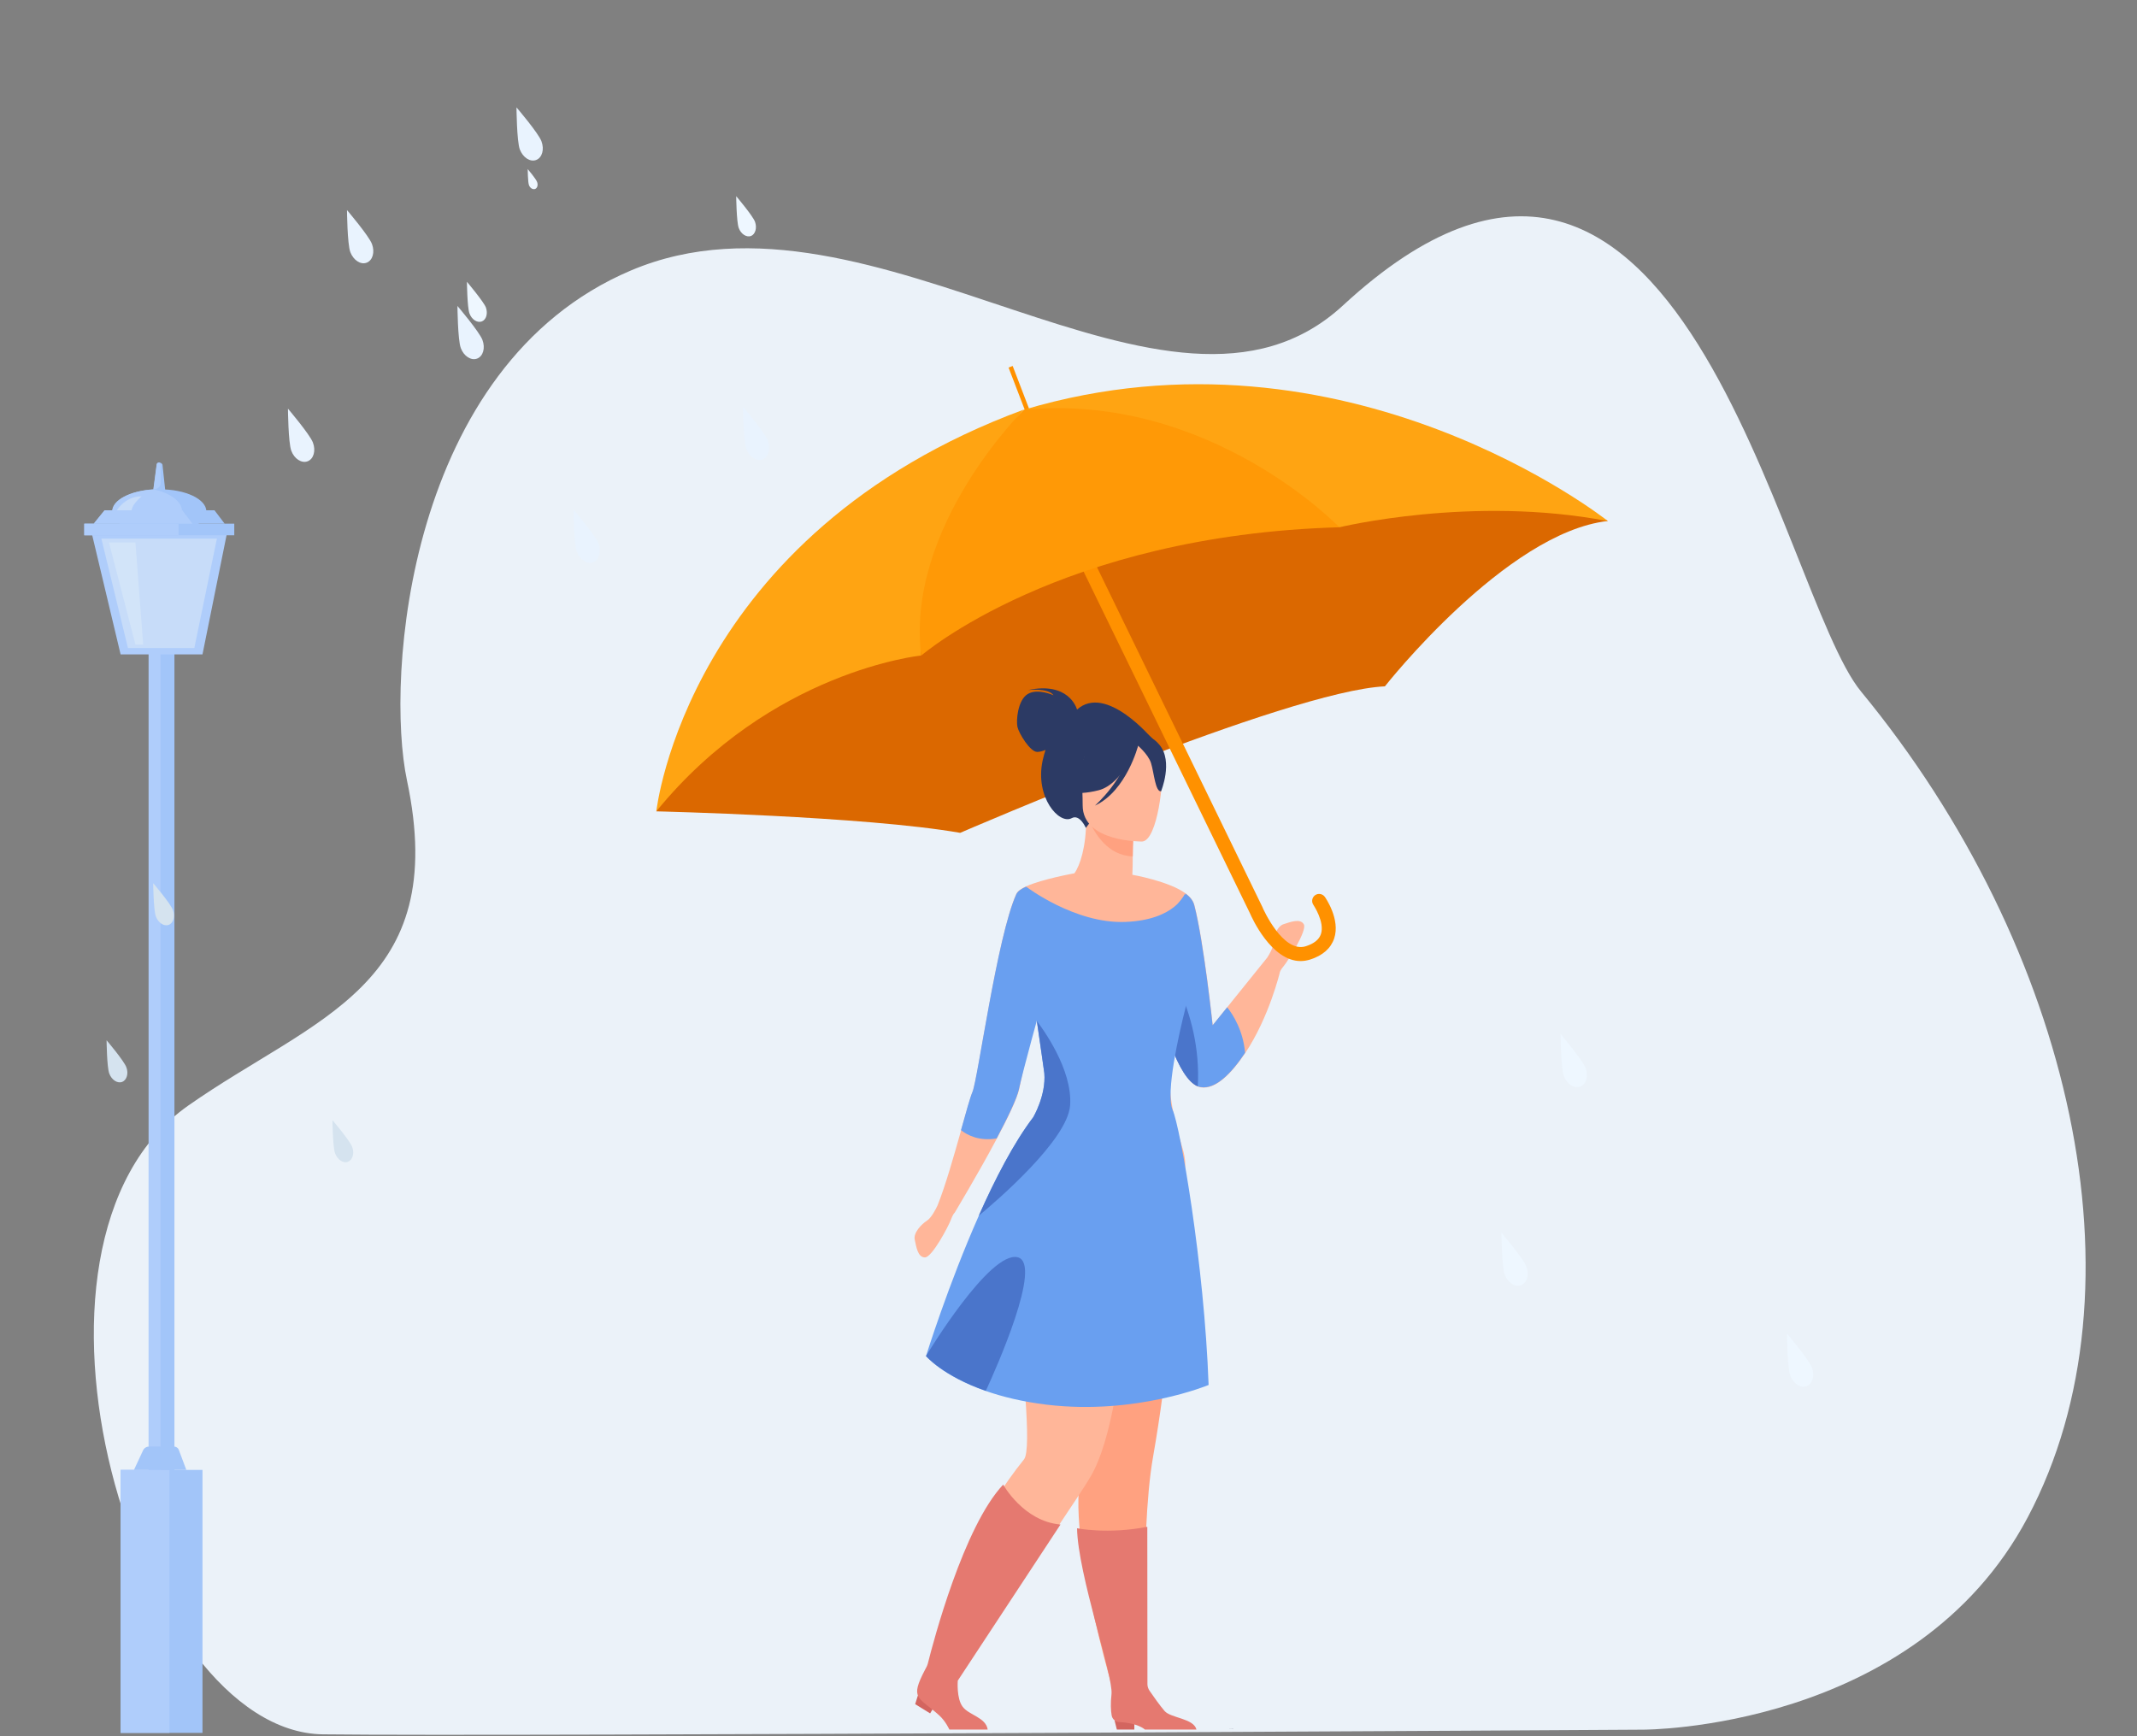<?xml version="1.0" encoding="utf-8"?>
<!-- Generator: Adobe Illustrator 24.1.2, SVG Export Plug-In . SVG Version: 6.00 Build 0)  -->
<svg version="1.1" id="Warstwa_1" xmlns="http://www.w3.org/2000/svg" xmlns:xlink="http://www.w3.org/1999/xlink" x="0px" y="0px"
	 viewBox="0 0 1600 1300" style="enable-background:new 0 0 1600 1300;" xml:space="preserve">
<rect x="0" y="0" width="1600" height="1300" fill="#808080" stroke="none"/>
<style type="text/css">
	.st0{fill:#EBF2F9;}
	.st1{display:none;}
	.st2{display:inline;}
	.st3{fill:#AED3FF;}
	.st4{fill:#D2E4FF;}
	.st5{fill:#F3F9FF;}
	.st6{fill:#A8D29F;}
	.st7{fill:#F1A34F;}
	.st8{fill:#82B378;}
	.st9{fill:#DD8936;}
	.st10{display:inline;fill:#E58638;}
	.st11{display:inline;fill:#163560;}
	.st12{display:inline;fill:#1C468A;}
	.st13{display:inline;fill:#FFB27D;}
	.st14{display:inline;fill:#EE9849;}
	.st15{display:inline;fill:#FCA56B;}
	.st16{display:inline;fill:#E37970;}
	.st17{display:inline;fill:#D68D5D;}
	.st18{display:inline;fill:#80BDCC;}
	.st19{display:inline;fill:#E7F1FD;}
	.st20{display:inline;fill:#5F9AA8;}
	.st21{display:inline;fill:#C45446;}
	.st22{fill:#FFB27D;}
	.st23{fill:#A2C5F9;}
	.st24{fill:#AFCDFB;}
	.st25{fill:#C7DCF9;}
	.st26{fill:#D2E4F9;}
	.st27{fill:#FFB699;}
	.st28{fill:#DB6800;}
	.st29{fill:#FF9100;}
	.st30{fill:#FFA412;}
	.st31{fill:#FF9906;}
	.st32{fill:#D3655F;}
	.st33{fill:#2C3A64;}
	.st34{fill:#FFA180;}
	.st35{fill:#699FF0;}
	.st36{fill:#4A75CB;}
	.st37{fill:#2E3552;}
	.st38{fill:#E57970;}
	.st39{fill:#E9F3FE;}
	.st40{fill:#EEF7FF;}
	.st41{fill:#D5E3EF;}
</style>
<g>
	<path class="st0" d="M1393.4,517.8c-61.2-74.3-135.1-522.6-387.9-289.1c-130.7,120.6-351-103.6-533.3-26.1
		C304.7,273.7,288.5,508,304.7,584.3c32.7,154.2-69.1,177.2-163.6,243.4c-148.2,103.9-39.2,469.2,100.8,470.9
		c140,1.7,988.3-3.5,988.3-3.5s203.4,0.7,288-159C1609.3,964.2,1551.6,709.8,1393.4,517.8z"/>
	<g class="st1">
		<g class="st2">
			<rect x="403" y="469.7" class="st3" width="437.7" height="246.4"/>
			<rect x="417.3" y="469.7" class="st4" width="437.7" height="246.4"/>
			<ellipse class="st5" cx="537" cy="587.3" rx="79.1" ry="79.1"/>
			<g>
				<path class="st5" d="M805.7,543.1H674.6c-4.8,0-8.6,3.9-8.6,8.6l0,0c0,4.8,3.9,8.6,8.6,8.6h131.1c4.8,0,8.6-3.9,8.6-8.6l0,0
					C814.4,547,810.5,543.1,805.7,543.1z"/>
				<path class="st5" d="M805.7,578.7H674.6c-4.8,0-8.6,3.9-8.6,8.6l0,0c0,4.8,3.9,8.6,8.6,8.6h131.1c4.8,0,8.6-3.9,8.6-8.6l0,0
					C814.4,582.6,810.5,578.7,805.7,578.7z"/>
				<path class="st5" d="M805.7,614.3H674.6c-4.8,0-8.6,3.9-8.6,8.6c0,4.8,3.9,8.6,8.6,8.6h131.1c4.8,0,8.6-3.9,8.6-8.6
					C814.4,618.2,810.5,614.3,805.7,614.3z"/>
			</g>
			<path class="st6" d="M464.5,586.2H537v-72.5C496.9,513.7,464.5,546.2,464.5,586.2z"/>
			<path class="st7" d="M609.4,588.5H537l0,0h-72.5c0,40,32.4,72.5,72.5,72.5l0,0l0,0l0,0l0,0C577,661,609.4,628.5,609.4,588.5z"/>
			<g>
				<path class="st8" d="M524.4,549h-39.3c-2.2,0-4.1,1.8-4.1,4.1c0,2.2,1.8,4.1,4.1,4.1h39.3c2.2,0,4.1-1.8,4.1-4.1
					S526.7,549,524.4,549z"/>
				<path class="st8" d="M494.1,563.8h-9c-2.2,0-4.1,1.8-4.1,4.1c0,2.2,1.8,4.1,4.1,4.1h9c2.2,0,4.1-1.8,4.1-4.1
					C498.1,565.6,496.3,563.8,494.1,563.8z"/>
			</g>
			<g>
				<path class="st9" d="M582.8,606.2h-39.3c-2.2,0-4.1,1.8-4.1,4.1c0,2.2,1.8,4.1,4.1,4.1h39.3c2.2,0,4.1-1.8,4.1-4.1
					C586.9,608.1,585.1,606.2,582.8,606.2z"/>
				<path class="st9" d="M552.5,621.1h-9c-2.2,0-4.1,1.8-4.1,4.1l0,0c0,2.2,1.8,4.1,4.1,4.1h9c2.2,0,4.1-1.8,4.1-4.1l0,0
					C556.5,622.9,554.7,621.1,552.5,621.1z"/>
			</g>
		</g>
		<g class="st2">
			<path class="st3" d="M372.2,760.2v252h437.7v-252H372.2z"/>
			<path class="st4" d="M386.4,760.2v252h437.7v-252H386.4z"/>
			<circle class="st5" cx="506.1" cy="878.5" r="79.1"/>
			<g>
				<path class="st5" d="M643.8,851.5h131.1c4.8,0,8.6-3.9,8.6-8.6c0-4.8-3.9-8.6-8.6-8.6H643.8c-4.8,0-8.6,3.9-8.6,8.6
					S639.1,851.5,643.8,851.5z"/>
				<path class="st5" d="M774.9,869.8H643.8c-4.8,0-8.6,3.9-8.6,8.6c0,4.8,3.9,8.6,8.6,8.6h131.1c4.8,0,8.6-3.9,8.6-8.6
					S779.7,869.8,774.9,869.8z"/>
				<path class="st5" d="M774.9,905.4H643.8c-4.8,0-8.6,3.9-8.6,8.6l0,0c0,4.8,3.9,8.6,8.6,8.6h131.1c4.8,0,8.6-3.9,8.6-8.6l0,0
					C783.5,909.3,779.7,905.4,774.9,905.4z"/>
			</g>
			<path class="st7" d="M506.1,879.7l-72.4-0.9c0,0.3,0,0.6,0,0.9c0,40,32.4,72.5,72.5,72.5c14.3,0,27.6-4.1,38.9-11.3L506.1,879.7z
				"/>
			<g>
				<path class="st9" d="M508.8,902.6h-39.3c-2.2,0-4.1,1.8-4.1,4.1l0,0c0,2.2,1.8,4.1,4.1,4.1h39.3c2.2,0,4.1-1.8,4.1-4.1l0,0
					C512.9,904.4,511,902.6,508.8,902.6z"/>
				<path class="st9" d="M478.4,917.4h-9c-2.2,0-4.1,1.8-4.1,4.1s1.8,4.1,4.1,4.1h9c2.2,0,4.1-1.8,4.1-4.1S480.7,917.4,478.4,917.4z
					"/>
			</g>
		</g>
		<g class="st2">
			<rect x="372.2" y="201" class="st3" width="437.7" height="228.3"/>
			<rect x="386.4" y="201" class="st4" width="437.7" height="228.3"/>
			<ellipse class="st5" cx="506.1" cy="318.5" rx="79.1" ry="79.1"/>
			<path class="st6" d="M506.1,246.1c-40,0-72.5,32.4-72.5,72.4c0,27.4,15.2,51.3,37.7,63.6c11.6-21.5,34.8-63.6,34.8-63.6
				l34.3,63.8c22.7-12.2,38.1-36.2,38.1-63.8C578.6,278.5,546.1,246.1,506.1,246.1z"/>
			<g>
				<path class="st5" d="M774.9,274.3H643.8c-4.8,0-8.6,3.9-8.6,8.6l0,0c0,4.8,3.9,8.6,8.6,8.6h131.1c4.8,0,8.6-3.9,8.6-8.6l0,0
					C783.5,278.2,779.7,274.3,774.9,274.3z"/>
				<path class="st5" d="M774.9,309.9H643.8c-4.8,0-8.6,3.9-8.6,8.6c0,4.8,3.9,8.6,8.6,8.6h131.1c4.8,0,8.6-3.9,8.6-8.6
					S779.7,309.9,774.9,309.9z"/>
				<path class="st5" d="M774.9,345.5H643.8c-4.8,0-8.6,3.9-8.6,8.6c0,4.8,3.9,8.6,8.6,8.6h131.1c4.8,0,8.6-3.9,8.6-8.6
					C783.5,349.3,779.7,345.5,774.9,345.5z"/>
			</g>
			<g>
				<path class="st8" d="M508.8,283.9h-39.3c-2.2,0-4.1,1.8-4.1,4.1c0,2.2,1.8,4.1,4.1,4.1h39.3c2.2,0,4.1-1.8,4.1-4.1
					C512.9,285.8,511,283.9,508.8,283.9z"/>
				<path class="st8" d="M478.4,298.7h-9c-2.2,0-4.1,1.8-4.1,4.1l0,0c0,2.2,1.8,4.1,4.1,4.1h9c2.2,0,4.1-1.8,4.1-4.1l0,0
					C482.5,300.6,480.7,298.7,478.4,298.7z"/>
			</g>
		</g>
	</g>
	<g class="st1">
		<path class="st10" d="M965,643.6c0,0,58.2,60.1,61,82.7c2.8,22.6-27.7,58.1-27.7,58.1L965,643.6z"/>
		<path class="st11" d="M940.1,1266.6c0,0-2,31.9-8.2,32.4c-0.8,0.1-31.3,0.1-31.3,0.1l-38.9-0.2c0,0,0.3-9.4,11.6-11.4
			c11.4-2,30.4-10,37.3-25C917.9,1246.6,940.1,1266.6,940.1,1266.6z"/>
		<path class="st11" d="M1026.8,1266.6c0,0-2,31.9-8.2,32.4c-0.8,0.1-31.3,0.1-31.3,0.1l-39.1-0.1c0,0,0.4-9.5,11.8-11.5
			c11.4-2,30.4-10,37.3-25C1004.6,1246.6,1026.8,1266.6,1026.8,1266.6z"/>
		<path class="st11" d="M897,924.2c0,0,10.2,65.1,48.2,180.8c38,115.6,43.2,165.7,43.2,165.7s10.3,1.5,21.1,1.5
			c6.9,0,19.6-2.6,19.6-2.6s0.3-126.4-17.2-184.5c-17.5-58.1-3.8-209.6-3.8-209.6L897,924.2z"/>
		<path class="st12" d="M877.1,879c0,0-1.4,98.2,15.5,218.7c17,120.5,11.2,171.7,11.2,171.7s14,2.5,18.9,2.7
			c5.3,0.2,21.8-1.3,21.8-1.3s24.3-120.6,17.3-180.9s33.3-207,33.3-207L877.1,879z"/>
		<path class="st13" d="M955.9,649.3l-19.2,14.2l-27.7-5.8c0.4-2.5,2.2-13,3.9-22.5c0.1-0.6,0.2-1.1,0.3-1.7c1.4-8.1,2.7-15,2.7-15
			l25.9-12.9l9.7-4.8c0,0.2-0.7,9-0.8,10.2C948.7,633.8,955.9,649.3,955.9,649.3z"/>
		<path class="st10" d="M910.9,642.1c0.6-0.3,37.7-11.2,41.7-9.9s6.4,9.1,6.4,9.1L898.3,655C898.4,655.1,903.2,645.4,910.9,642.1z"
			/>
		<path class="st14" d="M1010.8,891.1c-6.3,28.7-111,32.1-138,6.1c-3.1-3-3.2-16.8-2.1-35.4c2.3-36.4,9.5-91.1,9.8-119.1
			c0.1-13.5,2-27.3,4.5-39.9c5.3-26.7,13.3-47.7,13.3-47.7s51.1-16.5,60.7-13.7C1005.2,654.9,1017.1,862.4,1010.8,891.1z"/>
		<path class="st10" d="M870.8,861.7c2.3-36.4,9.5-91.1,9.8-119.1c0.1-13.5,2-27.3,4.5-39.9l30.8-5.4
			C915.9,697.4,945.9,820.2,870.8,861.7z"/>
		<path class="st13" d="M887.5,811c0,0,2.1,5-2.3,8.4c-4.4,3.4-7.3,8.8-6.3,12.8s10.7,10.5,14,9.4c3.3-1,10.2-6.3,9.4-8.4
			c-0.7-2.1,4.6-18.4-3.6-24.7C890.6,802.2,887.5,811,887.5,811z"/>
		<path class="st14" d="M921.9,647.7c0,0-30,5.6-53.9,40.8s-39.6,61.4-35.2,74.1c4.4,12.7,44.5,56.7,51.5,56.7
			c6.9,0,18.1-5,18.7-16.4c0,0-28.3-42.4-22.7-48.7c2.4-2.7,36.7-30.6,41.6-18C929.9,757.2,921.9,647.7,921.9,647.7z"/>
		<path class="st15" d="M948.6,611.4c-5.7,10.9-26.9,20.3-35.7,23.8c0.1-0.6,0.2-1.1,0.3-1.7c1.4-8.1,2.7-15,2.7-15l25.9-12.9
			C947.4,605.5,950.9,606.9,948.6,611.4z"/>
		<path class="st13" d="M907.5,619.1c0,0,38.3,12,45.4-12c7.1-24,16.8-38.6-7.4-47.2c-24.2-8.6-31.7-0.9-36,6.5
			C905.2,573.7,897.7,615.3,907.5,619.1z"/>
		<path class="st11" d="M911,564c0,0,2.4,27.9,8.2,26.7s11-2.1,10.2,6.3c-0.8,8.4-8.8,18.1,8.9,19.6c17.8,1.5,43.4-44.4,38.5-53.1
			C962.7,538.5,890.7,533.4,911,564z"/>
	</g>
	<g class="st1">
		<polygon class="st13" points="197.2,1214.6 208.5,1262.4 225.5,1262.3 226.1,1214.6 		"/>
		<polygon class="st13" points="340,1216.7 372.2,1262.4 384.8,1246.2 365.4,1210.4 		"/>
		<path class="st11" d="M256.1,587.3c-5.9-3.3-12.9-3.7-17.8-3.4c1.3-1.3,3.8-1.8,3.8-1.8c-3-0.5-9.8,2.6-9.8,2.6
			c-42.4-16.3-49,46.1-48.1,60.6c0.9,14.5-14.2,19.2-36.3,30.6c-42.1,21.8-45.8,51-45.8,51c0.3,0.2,0.7,0.4,1,0.7
			c2.1-3.5,6.4-10.2,10-11.2c-0.1,0.3-4.3,9.1-5.8,14.2c12.4,9.4,35.6,30.4,51.8,45.2c-0.1-2.9,0-7,1.1-9.2l2,12
			c8.7,8,14.6,13.6,14.6,13.6c-1.1-11.7,53-73.5,81.2-92c6.9-10.1,9.3-28,9.5-29.4c-1.2,14.2-3.6,22.1-5.8,26.6
			C285.6,675.3,271.7,596.1,256.1,587.3z"/>
		<path class="st13" d="M256.3,701c0.1,0.1-13.6,7.2-24,4.4c-9.7-2.7-16.1-15.3-16-15.3c4.1-0.8,5.3-6.5,5.2-30.8l1.9,0.4l31.3,6.2
			c0,0-0.7,9.9-0.7,19.1C254,692.8,254.5,700.2,256.3,701z"/>
		<path class="st16" d="M220.9,597.5c0,0,15.5-16.5,34.9-0.8C255.7,596.7,244.4,594.7,220.9,597.5z"/>
		<path class="st17" d="M254.8,665.9c0,0-0.7,9.9-0.7,19.1c-17.5-0.5-26.8-16.5-30.6-25.4L254.8,665.9z"/>
		<path class="st11" d="M220.2,656.2c0,0-9.2-14.5-11.4-26.9c-1.6-8.9,2.9-41.7,36-37c0,0,9.6,0.9,18.6,7c7.2,4.8,17.5,15.3,5.9,44
			l-3,9.7L220.2,656.2z"/>
		<path class="st18" d="M379.7,1233.7l-16.6,0.5l-18,0.6c0,0-41.5-46.2-64.8-120.3c-0.5-1.7-1.1-3.5-1.7-5.2
			c-12.7-37.2-39.2-83.8-53.1-126.1c-2.2-6.7-4.2-13.1-6-19c-0.6-1.9-1.1-3.8-1.7-5.7c-10.3-35.7-13.2-59.1-16-84.1l100.6,0.8
			C302.4,875.1,318.6,1046,379.7,1233.7z"/>
		<path class="st19" d="M288.3,817.4c-0.3,47.9,7,68.4,7,68.4s-43.1,21.9-94.2,5.8c-0.6-0.2-42.4-9.7-42.4-9.7
			c0.9-1.9,8.5-34.2,9.3-36c10.8-23.2,19-33.4,20.3-40.5c2.4-13.3,2.4-27.1,1.2-40.1c-3.1-34.4-12.4-63-12.4-63
			c13.9-3.2,27.4-8.6,41.9-14c3.3,4.2,13.2,8.4,22,8.2c10.2-0.2,13.4-4.5,13-9.4c10.9,6,19.5,11.8,19.5,11.8
			c9.2,16,28,31.6,29.3,56.2C303.2,761.1,288.3,816,288.3,817.4z"/>
		<path class="st20" d="M201.8,822.7c-4.4,6.2-12.8,44-33.8,48.8c10.8-27,19-38.8,20.3-47.1c2.4-15.5,2.4-31.5,1.2-46.6
			c7-12.3,12.3-20.7,12.3-20.7c0.6-2,11.2-34.8,14.6-5.5C219.8,781,206.7,815.7,201.8,822.7z"/>
		<path class="st13" d="M260.7,674.7c0,0-41.5,0.7-41.5-25.2c0-25.8-5.4-43.2,21.1-44.7s31.6,8.3,33.7,16.9
			C276.1,630.4,271.4,673.8,260.7,674.7z"/>
		<path class="st11" d="M272.7,607.4c-6.4-7.8-11.2-6.1-14-3.7c-9-13.4-37.3,6-37.3,6c-2.8,18.5-16.1,29.2-16.1,29.2s7.6,4.7,25,0.2
			c13.7-3.5,23.7-23.1,27.3-31.2c2.5,2.2,7.7,7.3,9.2,12.2c2.1,6.6,3,20.1,6.9,19.7C273.8,639.7,282.4,619.1,272.7,607.4z"/>
		<path class="st13" d="M207.9,1259.7c0,0,1.4,9.5-2.2,19.6c0,0-2.8,12.7,9.7,12.9c12.5,0.2,15.5-0.9,14.1-8.7
			c-1.4-7.8-4.1-21.2-4.1-21.2L207.9,1259.7z"/>
		<path class="st21" d="M230.7,1298.4L230.7,1298.4h-25.8l0,0c-1.4-6.6,0.9-19.1,0.9-19.1c14.1,13.5,23-0.3,23-0.3
			C231,1284.7,230.7,1298.4,230.7,1298.4z"/>
		<path class="st13" d="M414.8,1285.3c0,0-23-26.1-30-39.1l-17.1,8.8l38.2,35.9l8.9-1.2V1285.3z"/>
		<path class="st21" d="M428.9,1298.3H397c-2.8-2.5-5.5-7.6-8.8-14.3c-1.9-3.8-6.1-5.9-10.4-7.1v21.4h-6.6l-6.1-22.8
			c-4.1-7.6-1-14.6,1.8-20.7c3.3,0,13,2.4,30,21.9c5.6,6.4,11.7,8.7,17.9,8.5c0.1,0.1,0.2,0.1,0.3,0.1
			C424.8,1289.9,427.9,1295.3,428.9,1298.3z"/>
		<path class="st16" d="M427.4,717.5c0,0-27.2,15.2-37,19.6c-3.5,1.6-9.7,4.5-16.1,7.5c-3.9,1.8-7.8,3.6-11.2,5.2
			c-5.7,2.7-12.5,1.2-16.6-3.6c-14.7-17.2-52.9-54.5-92.3-59.2l-0.1-0.1l0,0l0,0l0.2,0.4c2.2,5.5,23.8,59.5,24.5,70.9
			c0.7,12,2.8,196.2,2.8,196.2s-1.4,8.5,14.8,4.9c16.2-3.5,20.5-7.1,20.5-7.1S301.4,838.6,305.6,799c0.8-7.8,0.1-16.5-1.7-25.5
			c24,14.5,52.3,21,52.3,21s10.6-4.6,27-14.8c6.9-4.3,14.9-11.1,22.7-18.3c9.5-8.7,25.8-29.7,25.8-29.7L427.4,717.5z"/>
		<path class="st20" d="M363.1,1234.2l-18,0.6c0,0-41.5-46.2-64.8-120.3c-0.5-1.7-1.1-3.5-1.7-5.2c-12.7-37.2-39.2-83.8-53.1-126.1
			c-2.2-6.7-4.2-13.1-6-19c-0.6-1.9-1.1-3.8-1.7-5.7l14.8-11.2c0,0,44.5,72,58.2,139.7C302.8,1145.8,350.7,1216.6,363.1,1234.2z"/>
		<path class="st18" d="M234.2,1093.2c0.3,32.9-1.4,108.7-5.7,140.1h-15.9c-8.8,0-13.2-0.1-13.2-0.1c-10.8-54.5-18.4-99.6-24-138.5
			c-4.6-31.9-8.6-59.3-11.8-82.8c-3.1-23.7-5.3-43.5-6.1-60.3c-0.1-2.6-0.2-5.2-0.3-7.7c0-2.5-0.1-4.9,0-7.3l86.9-8.5
			C242.9,985.8,234,1074.1,234.2,1093.2z"/>
		<path class="st20" d="M212.5,1233.3c-8.8,0-13.2-0.1-13.2-0.1c-10.8-54.5-18.4-99.6-24-138.5c-4.6-31.9-8.6-59.3-11.8-82.8
			c-3.1-23.7-5.3-43.5-6.1-60.3l31.9,18.8c0,0-20.3,7.2-12.6,61.5C184.5,1086.2,201.7,1225.6,212.5,1233.3z"/>
		<path class="st16" d="M216.6,951c0,0-6.1,22.1-27.3,19.3S138,954.8,138,954.8s9-28.6,20.3-66.2c13.6-45.5,30.5-104.1,38.4-141.1
			c2.2-10.4,3.8-19,4.3-25.2l17.9-34.1c0,0,25.8,58.8,27.2,73.6C247.7,776.7,216.6,951,216.6,951z"/>
		<path class="st13" d="M292.3,778.4c-10.2,1.3-14.1,6.8-15.4,14.1c-0.7,3.9-2.7,7.8-4.4,10.6c-10.2,0.5-34.3,1.9-54.6,3.1
			l-1.7,26.6c16.7-2.1,37.2-6.3,60.8-14.4c1.8-0.3,4.1-1.4,6.9-3.8c14.6-12,22.9-32,22.9-34.9C306.8,776.9,302.4,777.1,292.3,778.4z
			"/>
		<path class="st21" d="M215.7,792.9c-0.9,24-6.6,70.6-56.9,95.5c-0.1,0.1-0.3,0.1-0.4,0.2c13.6-45.5,30.5-104.1,38.4-141.1
			C206,761.4,216.2,779.7,215.7,792.9z"/>
		<path class="st16" d="M219,688.2c0,0-43.1,3.1-53.4,26.1c-10.4,23.1-13.6,99.8-0.5,122.3c0,0,18.1,5.2,50.2-0.8
			c0.4-0.1,0.8-0.1,1.2-0.2c0,0,10.2-25.1,1.1-30c0,0-27.1,1.4-24.2-7.5C196.2,789.2,219,688.2,219,688.2z"/>
		<g class="st2">
			<path class="st22" d="M456.6,699.4c-23.2-3-29,18.1-29,18.1l4.3,14.5c7.1,1,13.4-0.9,19.1-9.1c5.8-8.2,7.3-5.1,11-11.2
				C467,703.4,459.2,700.3,456.6,699.4z"/>
			<path class="st22" d="M390.4,737.2c-3.5,1.6-9.7,4.5-16.1,7.5c3.4,6.1,7.7,17.1,8.9,35.4c6.9-4.3,15.8-11.4,23.4-18.9
				c12.2-12,25.2-29.2,25.2-29.2l-4.3-14.5C427.4,717.5,400.2,732.8,390.4,737.2z"/>
		</g>
	</g>
</g>
<g>
	<path class="st23" d="M124.2,371.6h-9.9l0.1-0.7l3-23.3c0.1-0.7,0.8-1.3,1.6-1.3c0.1,0,0.2,0,0.4,0c0.6,0.1,1.1,0.3,1.5,0.6
		c0.5,0.4,0.8,0.9,0.8,1.5L124.2,371.6z"/>
	<path class="st24" d="M115.2,366.4h-0.4l2.5-18.7c0.1-0.7,0.8-1.3,1.6-1.3c0.1,0,0.2,0,0.4,0c0.1,0.1,0.2,0.1,0.2,0.2
		c0.5,0.4,0.7,0.9,0.7,1.5l0.1,13.4C120.5,364.1,118.1,366.3,115.2,366.4z"/>
	<rect x="111.3" y="475.4" class="st23" width="19.3" height="743.9"/>
	<rect x="111.3" y="475.4" class="st24" width="8.9" height="743.9"/>
	<rect x="90.3" y="1100.6" class="st23" width="61.3" height="196.9"/>
	<rect x="90.3" y="1100.6" class="st24" width="36.6" height="196.9"/>
	<path class="st23" d="M154.5,382.9c0,9.2-15.8,16.7-35.2,16.7c-1.5,0-2.9,0-4.3-0.1c-17.4-1-30.9-8-30.9-16.5s13.5-15.5,30.9-16.5
		c1.4-0.1,2.9-0.1,4.3-0.1C138.7,366.2,154.5,373.7,154.5,382.9z"/>
	<path class="st24" d="M136.3,382.9c0,7.4-8.8,13.8-21.4,16.5c-17.4-1-30.9-8-30.9-16.5s13.5-15.5,30.9-16.5
		C127.5,369.1,136.3,375.5,136.3,382.9z"/>
	<polygon class="st24" points="151.6,490 90.3,490 68.6,398.9 170,398.9 	"/>
	<rect x="63.1" y="392.1" class="st23" width="112.3" height="8.7"/>
	<rect x="63.1" y="392.1" class="st24" width="70.6" height="8.7"/>
	<path class="st23" d="M100.3,1100.6h39.2l-5.7-15.2c-0.5-1.3-2-2.3-3.6-2.3h-18.4c-2,0-3.7,1-4.6,2.7L100.3,1100.6z"/>
	<polygon class="st25" points="75.9,403.3 162.4,403.3 145.5,485.2 95.8,485.2 	"/>
	<path class="st25" d="M86.3,383.9c0,0,6.6-12.6,19.7-12.2c0,0-8.3,6.4-7.5,12.2C99.2,389.6,86.3,383.9,86.3,383.9z"/>
	<polygon class="st23" points="168.2,392.1 70.2,392.1 78.3,382.1 160.6,382.1 	"/>
	<polygon class="st24" points="144.1,392.1 70.2,392.1 78.3,382.1 136.5,382.1 	"/>
	<polygon class="st26" points="81.6,406.2 101.4,406.2 107.2,482.6 101.4,482.6 	"/>
</g>
<g>
	<path class="st27" d="M976.2,692.1c-2.6-4.7-10.2-1.7-15.2-0.1c-5,1.6-7.7,10-7.9,15c-0.1,3-2.5,7.2-4.3,10l-29.9,37.1L908,767.6
		c0,0-6.7-63-13.8-90.1c-0.9-3.3-3.2-6.1-6.3-8.4c-12.7-9.4-40.1-14.1-40.1-14.1l0,0c0.2-4,0.3-8.5,0.3-13.9c0-10,0.8-20.6,0.8-20.6
		l-33.7-6.7l-2-0.4c0.1,20.5-4.6,34.8-8.8,40.5c0,0-23.8,4.2-36.2,9.8l0,0c-3.6,1.6-6.3,3.5-7.3,5.7
		c-14.3,31.9-28.7,138.8-32.7,148.2c-1.7,3.9-4.8,15.1-8.6,28.7c-5.2,18.5-11.7,41.5-17.7,56.4c-1.2,2.5-4.5,9.1-7.9,11.3
		c-4.2,2.7-10.3,9.1-9.1,14.3c1.1,5.1,2.2,13.2,7.6,13.2c5.4,0,17.8-23.7,19.4-28.1c1.6-4.5,2.9-5.4,2.9-5.4l0,0
		c0-0.1,17.6-29.2,31.5-55.4c8.2-15.4,15.2-29.9,16.7-36.9c1.5-7.2,8-37.5,12.5-53.9c6.6,18,11.5,44.8,11.4,52.6
		c-0.3,11-11.8,17.3-27.4,52.4c-8.6,19.4,148.7,66.1,125.6-8c-11.1-35.5-10.8-57.4-7.9-74.7c6.5,16.9,13.9,28.9,22,30.1
		c11,1.6,22.7-10.2,33.1-25.7c17.9-26.8,25.9-60.3,25.9-60.3s0.1-1.6,3.2-5.2C964.4,719.3,978.8,696.7,976.2,692.1z"/>
	<g>
		<path class="st28" d="M491.4,607.5c0,0,156.1,3.6,227.5,16.1c0,0,245.1-106.3,318-109.7c0,0,90.7-115.3,166.9-123.8
			c0,0-120.4-74.6-418.8-9.2C785.1,381,528.8,517.2,491.4,607.5z"/>
		<g>
			<path class="st29" d="M973.8,719.6c-22.1,0-36.7-32.9-37.9-35.7L777.1,357.7c-1.3-2.6-0.2-5.7,2.4-7c2.6-1.3,5.7-0.2,7,2.4
				l158.8,326.3c0,0.1,0.1,0.2,0.1,0.3c0.1,0.3,15.1,34.3,32.3,28.8c6.2-2,9.9-5,11.3-9.1c3-9.1-5.6-21.7-5.6-21.8
				c-1.7-2.4-1.1-5.6,1.2-7.3c2.4-1.7,5.6-1.1,7.3,1.2c0.5,0.7,11.8,16.9,7,31.2c-2.5,7.4-8.6,12.8-18.1,15.8
				C978.5,719.2,976.1,719.6,973.8,719.6z"/>
		</g>
		<g>
			<g>
				
					<rect x="761" y="273.5" transform="matrix(0.934 -0.358 0.358 0.934 -53.565 292.195)" class="st29" width="3.3" height="34.6"/>
			</g>
			<g>
				<path class="st30" d="M491.4,607.5c0,0,22.4-207.5,275.1-300.8c0,0-80.6,91.8-76.9,184.1C689.7,490.9,577.4,501.9,491.4,607.5z"
					/>
				<path class="st30" d="M1203.9,390.2c0,0-195.4-155.6-437.3-83.4c0,0,153.3,56.8,236.3,88
					C1002.8,394.8,1102.3,370.6,1203.9,390.2z"/>
				<path class="st31" d="M766.6,306.8c0,0-88.7,87.4-76.9,184.1c0,0,104.2-90.2,313.1-96.1C1002.8,394.8,905.7,293.6,766.6,306.8z"
					/>
			</g>
		</g>
	</g>
	<polygon class="st32" points="834.5,1288.2 836.2,1295 849.3,1295 849.3,1290.3 	"/>
	<polygon class="st32" points="687.3,1269.3 685.2,1276 696.4,1282.9 698.8,1278.9 	"/>
	<path class="st33" d="M806.4,531.3c-0.5-1.7-6.7-21-36.8-14.6c0,0,15.1-1.9,19.2,3.9c0,0-11.9-5.5-19.4-0.9s-8.7,20-7.6,24.7
		c1.1,4.7,9.4,18.6,14.8,18.6c2.1,0,4.3-0.7,6.2-1.5c-0.8,2.5-1.6,5.2-2.2,8.1c-5.8,27.3,12.4,48.1,21.8,43c6-3.3,10.6,7.3,10.6,7.3
		l50-66.3C863,553.5,828.2,511.6,806.4,531.3z"/>
	<path class="st34" d="M848.9,620.6c0,0-0.8,10.6-0.8,20.6c-18.9-0.5-28.8-17.7-32.9-27.3L848.9,620.6z"/>
	<path class="st33" d="M811.7,610.3c0,0-9.9-15.6-12.3-29c-1.7-9.5,3.2-44.9,38.7-39.8c0,0,10.3,1,20,7.6
		c7.7,5.2,18.8,16.4,6.4,47.3l-3.2,10.4L811.7,610.3z"/>
	<path class="st27" d="M855.2,630.1c0,0-44.6,0.7-44.6-27.1s-5.8-46.4,22.7-48.1c28.5-1.6,34,9,36.3,18.2
		C871.8,582.5,866.8,629.2,855.2,630.1z"/>
	<path class="st33" d="M853.6,554.3c0,0-12.2,32.6-31,37.4c-18.7,4.8-26.9-0.2-26.9-0.2s14.4-11.4,17.4-31.4
		C813.1,560.2,844.3,538.8,853.6,554.3z"/>
	<path class="st33" d="M850.5,557c0,0,9.1,7.3,11.3,14.4c2.2,7.1,3.2,21.6,7.5,21.1c0,0,9.2-22.2-1.1-34.7
		C857.2,544.5,850.5,557,850.5,557z"/>
	<path class="st34" d="M803.9,1019.4c2.9,36.2,10.1,72.1,10.1,72.1c-23.2,36.7,22.1,183.2,22.1,183.2l22.3,3.4
		c0,0-5.6-127.8,4.9-187.2c23-131.2,14.7-219.8,14.7-219.8l-81.4,18l-3.8,0.8C796.4,927.7,800.6,979.2,803.9,1019.4z"/>
	<path class="st35" d="M932.2,788.3c-10.4,15.6-22.1,27.4-33.1,25.7c-0.8-0.1-1.5-0.3-2.3-0.6c-7.4-3-14.2-14.7-20.2-30.6
		c-8-21.1-14.6-49.5-19.4-73.8c11.1-14.5,22.6-29.4,30.6-39.8c3.1,2.3,5.4,5.1,6.3,8.4c7.1,27,13.8,90.1,13.8,90.1l10.9-13.5
		C923.2,759.7,930.8,771.7,932.2,788.3z"/>
	<path class="st36" d="M896.8,813.4c-7.4-3-14.2-14.7-20.2-30.6c-5.8-32.4-10.3-68.1-9.3-69.7C867.3,713.2,900.1,755.2,896.8,813.4z
		"/>
	<path class="st27" d="M698,1261.8l8.3,6.1c0,0,94.9-136.2,110.3-162.4c31.3-53.1,31-227.7,31-227.7L767,866.7
		c-13.8,41.3-9.7,74.8-6.9,100.8c5.4,50.6,12.7,117.6,6.6,125.2C702.4,1172.6,698,1261.8,698,1261.8z"/>
	<path class="st33" d="M852.2,558.1c0,0-8.7,34.1-32.4,45.1c0,0,23.7-21,25.7-43.5C847.5,537.1,852.2,558.1,852.2,558.1z"/>
	<path class="st37" d="M919,1294.5C919,1294.5,919.1,1294.6,919,1294.5l4.7,0.1c-0.4-0.1-0.8-0.1-1.2-0.1H919z"/>
	<path class="st35" d="M904.9,1037c0,0-54.3,22.7-120.9,14.8c-18.4-2.2-33.6-6-45.9-10.3c-32.2-11.2-44.8-26.1-44.8-26.1l0,0
		c0.4-1.2,16.7-53.6,39.5-105c12.2-27.5,26.3-54.8,40.8-73.8c0,0,9.7-16.4,8.3-33c-0.3-3-2.9-19.9-5.9-41.2
		c-5-35.5-10.8-83.3-7.7-98.5c0,0,36.5,27.9,74.3,26.4c37.9-1.5,44.7-21.5,44.7-21.5s-5.2,34.7,0,46.9s4.3,23.3,0,40.2
		s-14.9,62.8-9.3,75.3C883.6,843.6,901.6,945.8,904.9,1037z"/>
	<path class="st35" d="M786.8,708.8c0,0-0.7,10.5-2.3,25.9c-6.7,23.7-18.7,67.2-21.6,80.8c-1.5,7-8.5,21.5-16.7,36.9
		c-12.9,2.2-21.8-2.3-26.7-6.2c3.8-13.6,6.9-24.8,8.6-28.7c4-9.4,18.4-116.2,32.8-147.9c1-2.2,3.7-4.1,7.3-5.7l0,0L786.8,708.8z"/>
	<path class="st38" d="M751.1,1111.6c0,0,15.1,27.5,42.9,29.9l-76.9,116.9c0,0-1.1,13.3,3.7,19.6c4.8,6.3,17.3,7.9,18.7,17h-28.7
		c0,0-2.8-6.3-7.7-10.7c-15.7-14.1-22.1-11.9-10.5-34.1c0.8-1.5,1.7-3,2.1-4.7C698.8,1229.1,721.5,1143,751.1,1111.6z"/>
	<path class="st38" d="M806.4,1144.3c0,0,23,4.7,52.6-1.1l0.1,117.8c0,1.8,0.6,3.5,1.6,5c2.6,3.8,7.9,11.3,11.3,15.2
		c4.8,5.3,21.7,5.4,23.8,13.8h-38.6c0,0-5-4.9-19.2-5.6c-2.9-0.1-5.3-2.3-5.7-5.1c-0.6-3.5-0.9-8.7-0.1-15.8
		C833.6,1254.6,807,1178.7,806.4,1144.3z"/>
	<path class="st36" d="M801.2,827.7c-1.9,25.9-55,71.5-68.4,82.6c12.2-27.5,26.3-54.8,40.8-73.8c0,0,9.7-16.4,8.3-33
		c-0.3-3-2.6-17.8-5.6-39.1C780.1,769.6,803.2,800.5,801.2,827.7z"/>
	<path class="st36" d="M738.1,1041.4c-32.2-11.2-44.8-26.1-44.8-26.1l0,0c1-1.6,47.8-79.1,68.7-73.9
		C780.9,946.1,745.7,1024.9,738.1,1041.4z"/>
</g>
<g>
	<path class="st39" d="M342.5,229.1c0,0,0.2,25.4,2.5,31.5c2.2,6,7.7,9.6,12.2,7.9s6.3-7.9,4-14
		C358.9,248.4,342.5,229.1,342.5,229.1z"/>
	<path class="st39" d="M386.7,80.4c0,0,0.2,25.4,2.5,31.5c2.3,6,7.7,9.6,12.2,7.9s6.3-7.9,4-14C403.2,99.7,386.7,80.4,386.7,80.4z"
		/>
	<path class="st39" d="M575,330c-2.2-6-18.7-25.4-18.7-25.4s0.2,25.4,2.5,31.5c2.2,6,7.7,9.6,12.2,7.9
		C575.4,342.3,577.2,336,575,330z"/>
</g>
<g>
	<path class="st40" d="M1126.6,954.4c2.3,6,7.7,9.6,12.2,7.9c4.5-1.7,6.3-7.9,4-14c-2.3-6-18.7-25.4-18.7-25.4
		S1124.4,948.4,1126.6,954.4z"/>
	<path class="st40" d="M1170.9,805.7c2.3,6,7.7,9.6,12.2,7.9s6.3-7.9,4-14c-2.3-6-18.7-25.4-18.7-25.4S1168.6,799.7,1170.9,805.7z"
		/>
	<path class="st40" d="M1340.4,1030c2.3,6,7.7,9.6,12.2,7.9s6.3-7.9,4-14c-2.3-6-18.7-25.4-18.7-25.4S1338.2,1023.9,1340.4,1030z"/>
</g>
<g>
	<path class="st40" d="M395.1,126.6c0,0,0.1,9.6,0.9,11.9s2.9,3.6,4.6,3s2.4-3,1.5-5.3C401.3,133.9,395.1,126.6,395.1,126.6z"/>
	<path class="st40" d="M565.3,166.1c-1.7-4.6-14.1-19.2-14.1-19.2s0.2,19.2,1.9,23.8s5.8,7.2,9.2,6
		C565.6,175.3,566.9,170.6,565.3,166.1z"/>
	<path class="st40" d="M349.6,211c0,0,0.2,19.2,1.9,23.7c1.7,4.6,5.8,7.2,9.2,6c3.4-1.3,4.7-6,3.1-10.5
		C362,225.7,349.6,211,349.6,211z"/>
</g>
<g>
	<path class="st41" d="M79.8,778.9c0,0,0.2,20.1,2,24.9c1.8,4.8,6.1,7.6,9.6,6.3s5-6.3,3.2-11C92.8,794.2,79.8,778.9,79.8,778.9z"/>
	<path class="st41" d="M114.7,661.3c0,0,0.2,20.1,2,24.9c1.8,4.8,6.1,7.6,9.6,6.3c3.5-1.3,5-6.3,3.2-11
		C127.8,676.6,114.7,661.3,114.7,661.3z"/>
	<path class="st41" d="M263.7,858.8c-1.8-4.8-14.8-20.1-14.8-20.1s0.2,20.1,2,24.9c1.8,4.8,6.1,7.6,9.6,6.3
		C264,868.5,265.5,863.5,263.7,858.8z"/>
</g>
<g>
	<path class="st39" d="M215.6,306c0,0,0.2,25.4,2.5,31.5c2.2,6,7.7,9.6,12.2,7.9s6.3-7.9,4-14C232.1,325.4,215.6,306,215.6,306z"/>
	<path class="st39" d="M259.8,157.3c0,0,0.2,25.4,2.5,31.5c2.3,6,7.7,9.6,12.2,7.9c4.5-1.7,6.3-7.9,4-14
		C276.3,176.7,259.8,157.3,259.8,157.3z"/>
	<path class="st39" d="M448.1,407c-2.2-6-18.7-25.4-18.7-25.4s0.2,25.4,2.5,31.5c2.2,6,7.7,9.6,12.2,7.9
		C448.6,419.2,450.4,413,448.1,407z"/>
</g>
</svg>
